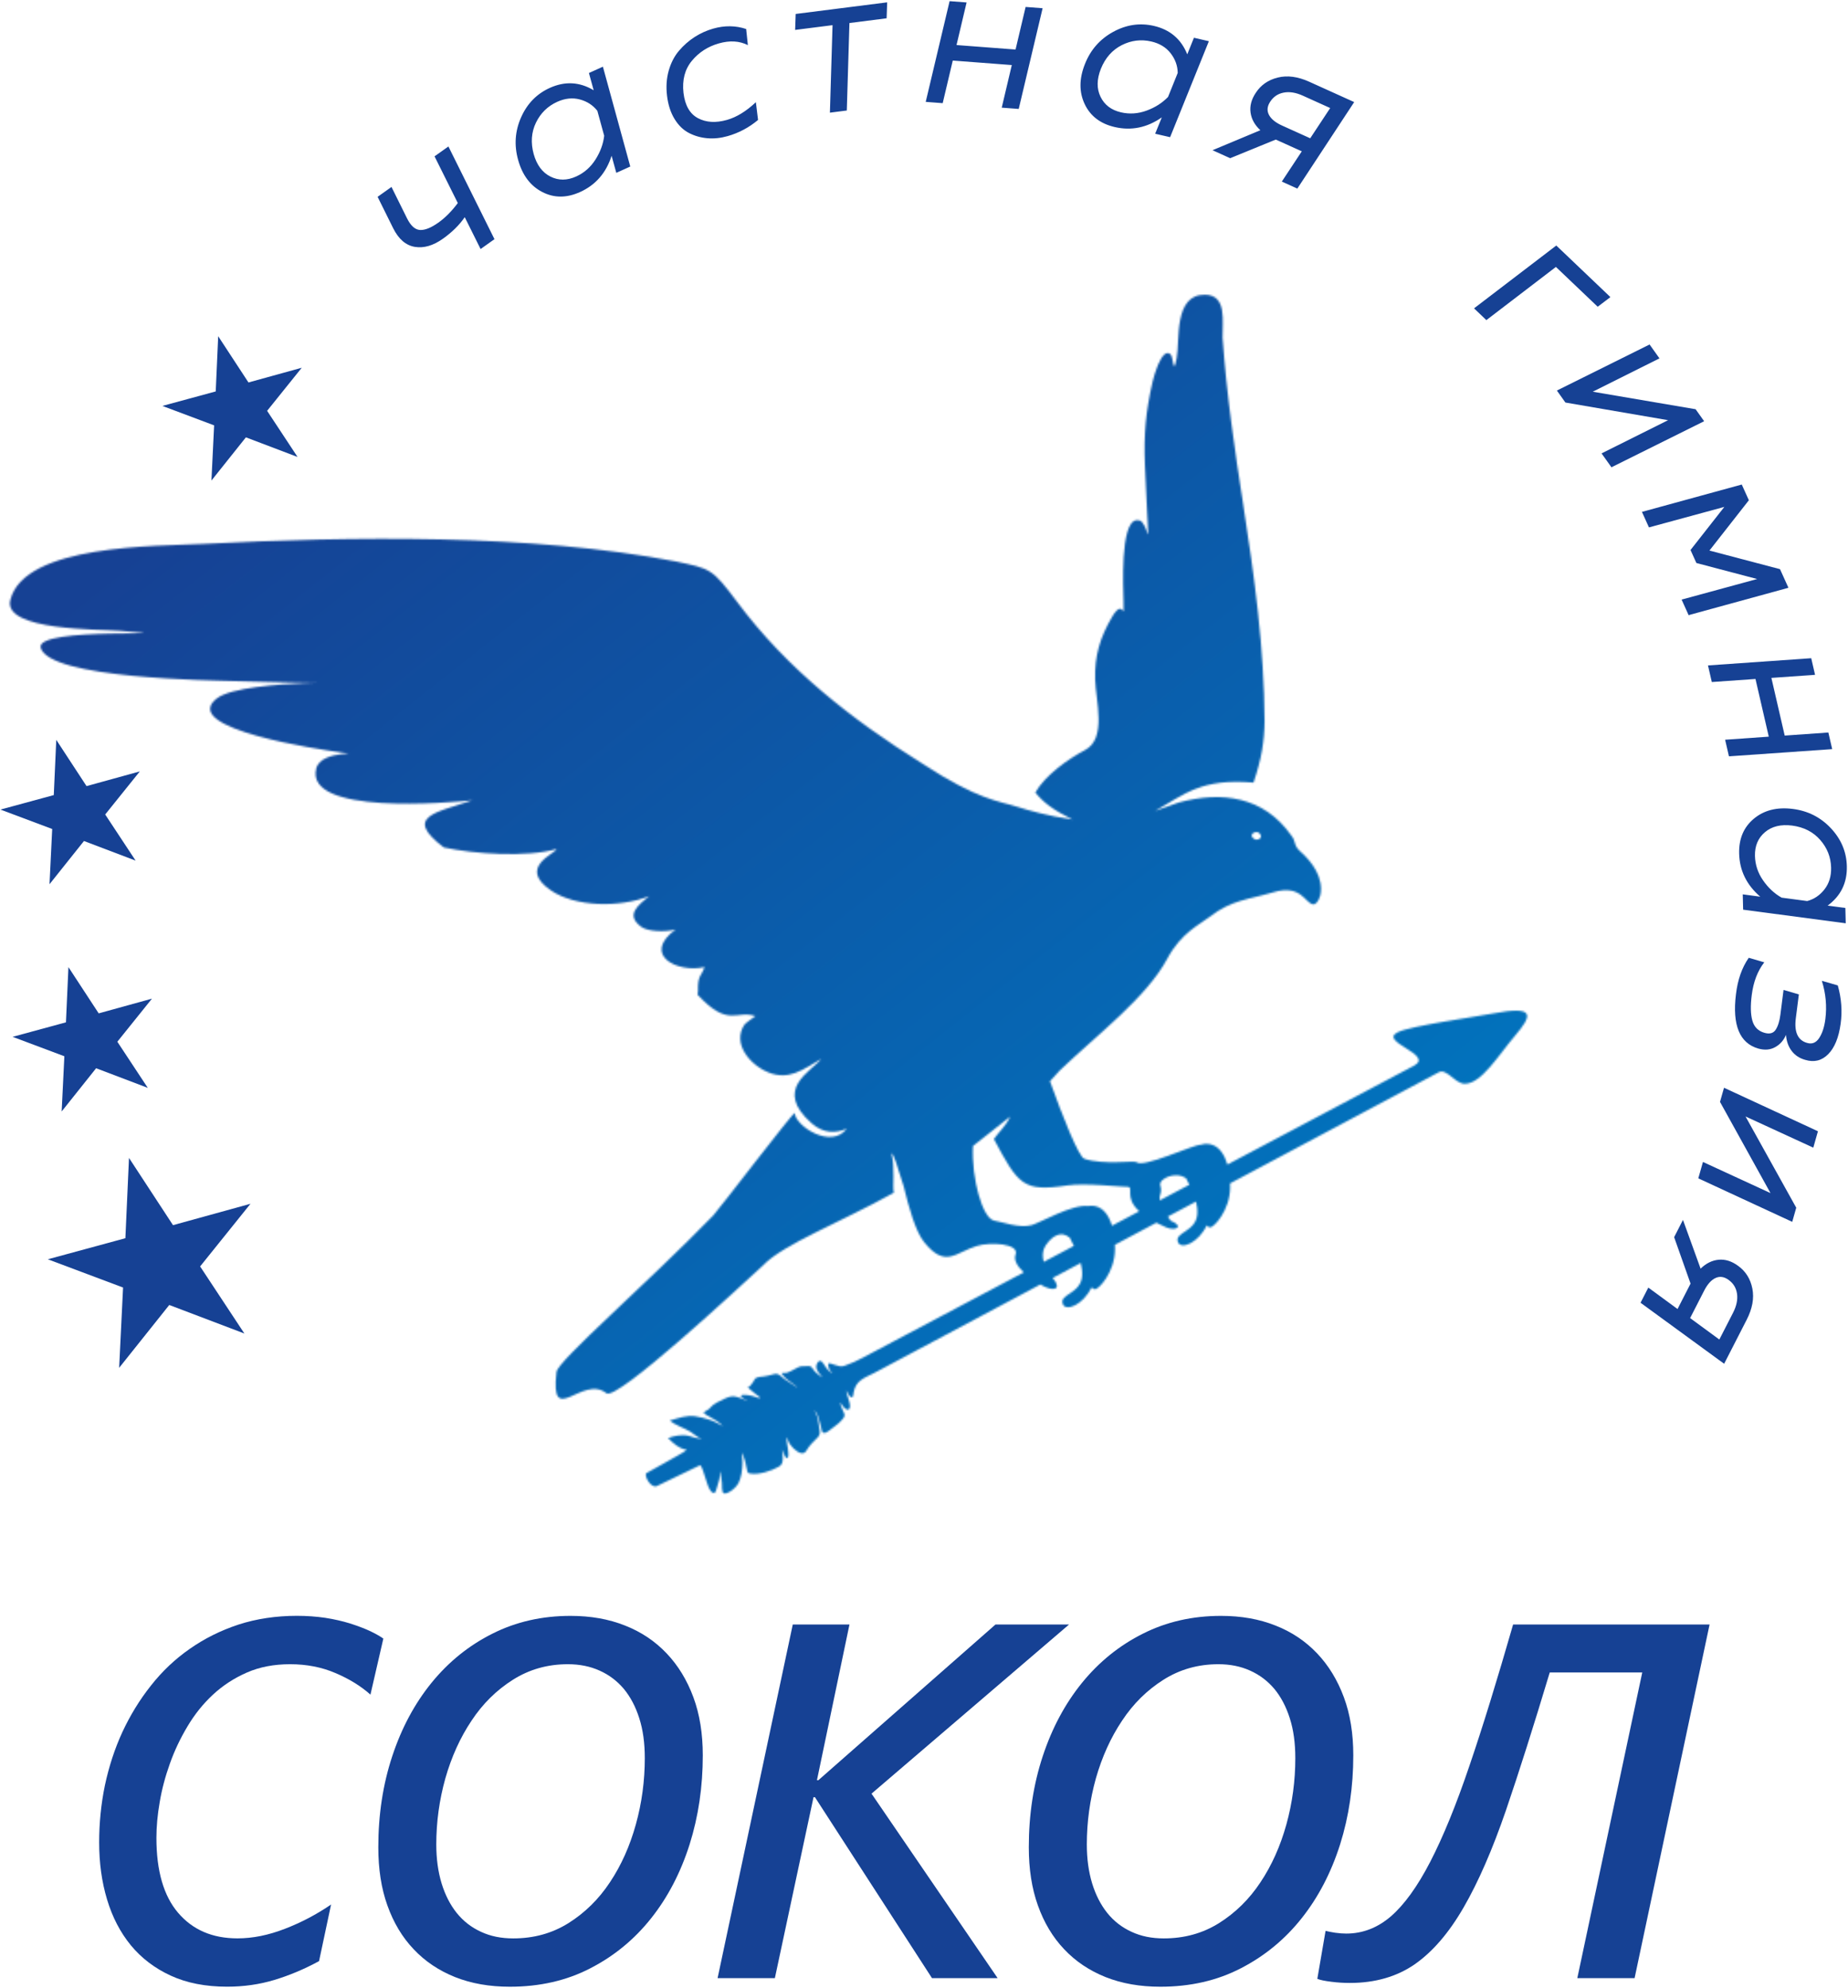 <?xml version="1.0" encoding="UTF-8"?> <svg xmlns="http://www.w3.org/2000/svg" width="1004" height="1080" viewBox="0 0 1004 1080" fill="none"><path d="M201.259 920.54C196.009 915.86 189.669 911.96 182.239 908.82C174.809 905.62 166.549 904.02 157.589 904.02C148.949 904.02 141.129 905.49 134.219 908.5C127.309 911.51 121.089 915.54 115.709 920.54C110.329 925.53 105.719 931.3 101.879 937.76C97.969 944.29 94.769 951.01 92.279 958.06C89.779 965.04 87.919 972.02 86.769 978.93C85.549 985.91 84.979 992.38 84.979 998.33C84.979 1016.26 88.889 1029.83 96.759 1039.05C104.699 1048.34 115.389 1052.94 129.029 1052.94C137.289 1052.94 145.869 1051.21 154.769 1047.75C163.609 1044.36 171.989 1039.94 179.869 1034.56L173.339 1065.3C165.209 1069.72 157.079 1073.11 149.009 1075.54C140.939 1077.97 132.419 1079.19 123.399 1079.19C111.679 1079.19 101.439 1077.2 92.729 1073.17C84.089 1069.2 76.849 1063.69 71.089 1056.71C65.329 1049.67 61.039 1041.41 58.159 1031.8C55.279 1022.26 53.869 1011.88 53.869 1000.81C53.869 990.31 54.899 979.94 57.009 969.75C59.189 959.57 62.329 949.9 66.489 940.87C70.719 931.78 75.839 923.39 81.989 915.64C88.139 907.83 95.179 901.17 103.119 895.66C111.059 890.09 119.899 885.67 129.629 882.47C139.359 879.33 149.989 877.73 161.329 877.73C166.709 877.73 171.829 878.11 176.699 878.82C181.629 879.59 186.049 880.61 190.019 881.83C194.049 883.11 197.639 884.46 200.709 885.86C203.849 887.33 206.339 888.74 208.269 890.09L201.259 920.54Z" fill="#164194"></path><path d="M350.309 955.05C350.309 946.92 349.349 939.68 347.299 933.34C345.319 927.07 342.499 921.75 338.909 917.4C335.259 913.11 330.909 909.78 325.719 907.48C320.599 905.17 314.899 904.02 308.489 904.02C297.479 904.02 287.549 906.84 278.649 912.47C269.749 918.1 262.259 925.47 256.179 934.69C250.029 943.85 245.289 954.35 241.959 966C238.689 977.72 237.029 989.69 237.029 1001.92C237.029 1009.67 237.989 1016.71 239.909 1023.05C241.829 1029.33 244.579 1034.7 248.169 1039.19C251.759 1043.61 256.109 1047 261.299 1049.37C266.489 1051.8 272.309 1052.96 278.849 1052.96C289.989 1052.96 299.979 1050.21 308.879 1044.64C317.719 1039.07 325.269 1031.71 331.359 1022.49C337.509 1013.27 342.179 1002.83 345.449 991.05C348.709 979.32 350.309 967.28 350.309 955.05ZM381.819 953.52C381.819 970.55 379.449 986.69 374.649 1001.93C369.779 1017.23 362.869 1030.55 353.769 1042.01C344.739 1053.41 333.729 1062.5 320.789 1069.16C307.859 1075.88 293.259 1079.21 276.989 1079.21C265.979 1079.21 256.049 1077.48 247.209 1073.96C238.439 1070.44 230.949 1065.44 224.739 1058.85C218.529 1052.32 213.789 1044.38 210.459 1035.03C207.129 1025.75 205.529 1015.18 205.529 1003.46C205.529 985.79 208.029 969.33 213.089 954.03C218.149 938.66 225.319 925.34 234.479 914.07C243.699 902.74 254.709 893.84 267.519 887.43C280.329 880.96 294.479 877.76 309.979 877.76C320.869 877.76 330.729 879.49 339.559 883.01C348.399 886.47 355.889 891.53 362.159 898.12C368.369 904.65 373.239 912.59 376.699 921.94C380.149 931.23 381.819 941.8 381.819 953.52Z" fill="#164194"></path><path d="M473.489 974.33L541.999 1074.54H506.339L442.749 976.25H441.979L420.979 1074.54H389.859L430.709 882.44H461.509L443.839 967.03H444.609L540.849 882.44H580.809L473.489 974.33Z" fill="#164194"></path><path d="M703.729 955.05C703.729 946.92 702.769 939.68 700.719 933.34C698.729 927.07 695.919 921.75 692.329 917.4C688.679 913.11 684.319 909.78 679.139 907.48C674.019 905.17 668.319 904.02 661.919 904.02C650.909 904.02 640.979 906.84 632.079 912.47C623.179 918.1 615.689 925.47 609.609 934.69C603.459 943.85 598.719 954.35 595.389 966C592.119 977.72 590.459 989.69 590.459 1001.92C590.459 1009.67 591.419 1016.71 593.339 1023.05C595.259 1029.33 598.019 1034.7 601.599 1039.19C605.189 1043.61 609.539 1047 614.729 1049.37C619.919 1051.8 625.739 1052.96 632.279 1052.96C643.419 1052.96 653.409 1050.21 662.309 1044.64C671.149 1039.07 678.699 1031.71 684.789 1022.49C690.939 1013.27 695.609 1002.83 698.879 991.05C702.129 979.32 703.729 967.28 703.729 955.05ZM735.229 953.52C735.229 970.55 732.859 986.69 728.059 1001.93C723.189 1017.23 716.279 1030.55 707.179 1042.01C698.149 1053.41 687.139 1062.5 674.199 1069.16C661.269 1075.88 646.669 1079.21 630.399 1079.21C619.389 1079.21 609.459 1077.48 600.619 1073.96C591.849 1070.44 584.359 1065.44 578.149 1058.85C571.939 1052.32 567.199 1044.38 563.869 1035.03C560.539 1025.75 558.939 1015.18 558.939 1003.46C558.939 985.79 561.439 969.33 566.499 954.03C571.559 938.66 578.729 925.34 587.889 914.07C597.109 902.74 608.119 893.84 620.929 887.43C633.739 880.96 647.889 877.76 663.379 877.76C674.269 877.76 684.129 879.49 692.959 883.01C701.799 886.47 709.289 891.53 715.559 898.12C721.769 904.65 726.639 912.59 730.099 921.94C733.569 931.23 735.229 941.8 735.229 953.52Z" fill="#164194"></path><path d="M888.059 1074.54H856.939L892.219 908.5H841.959C833.309 937.25 825.379 962.29 818.139 983.48C810.839 1004.68 803.219 1022.22 795.219 1036.05C787.219 1049.94 778.319 1060.25 768.579 1067.04C758.849 1073.76 747.069 1077.16 733.299 1077.16C730.159 1077.16 726.829 1076.97 723.309 1076.52C719.719 1076.07 717.159 1075.56 715.689 1074.92L720.169 1048.86C721.449 1049.18 723.179 1049.56 725.419 1049.89C727.659 1050.21 729.709 1050.34 731.439 1050.34C740.339 1050.34 748.409 1047.2 755.649 1040.99C762.879 1034.72 770.059 1024.85 777.039 1011.34C784.019 997.83 791.129 980.48 798.299 959.28C805.539 938.09 813.409 912.47 822.059 882.44H928.799L888.059 1074.54Z" fill="#164194"></path><mask id="mask0_243_63" style="mask-type:luminance" maskUnits="userSpaceOnUse" x="5" y="160" width="825" height="652"><path d="M374.769 447.47C362.119 466.85 394.679 477.98 413.669 483C394.829 502.97 442.519 519.87 453.559 518.01C428.209 539.93 465.669 553.82 492.149 544.07C497.039 541.13 493.889 542.25 494.259 541.46C470.139 551.91 438.499 535.44 461.139 515.24C441.859 515.18 404.249 499.72 421.949 480.04C399.279 476.77 369.069 460.62 384.099 443.18C363.989 447.74 301.869 430.18 340.499 408.62C292.469 410.43 276.059 383.95 297.029 374.79C289.749 375.3 254.919 374.33 259.329 347.24C241.839 370.54 269.879 381.08 287.909 377.15C270.649 383.95 280.009 396.99 290.499 403.84C302.499 410.65 313.499 410.67 325.299 412.37C313.339 422.95 321.919 434.48 336.849 441.32C348.479 446.65 364.389 448.84 374.769 447.47ZM530.709 487.83C538.969 492.82 551.549 497.07 560.999 508.78C549.419 485.2 554.589 486.05 530.539 477.01C481.389 454.23 451.489 439.44 394.239 374.98C362.129 338.82 358.449 330.5 312.799 325.28C289.789 322.29 262.959 317.64 239.999 319.84C275.369 331.72 322.439 324.76 360.189 351.65C411.819 388.45 390.309 421.41 530.709 487.83ZM583.389 676.81L567.049 685.46C565.369 679.41 568.409 676.13 568.629 675.82C571.509 671.75 576.369 668.11 581.269 672.42C581.849 673.76 582.599 675.22 583.389 676.81ZM618.919 657.98L604.129 665.81C602.209 659.41 598.569 654.98 592.999 654.96C592.299 654.96 591.659 655.01 591.089 655.13C582.359 654.12 565.459 664.03 560.499 665.49C553.999 667.4 544.349 663.72 540.109 663.03C533.869 662.02 527.729 640.36 528.619 622.51L548.799 606.57C546.659 611.47 542.369 615.21 539.969 618.74C553.209 643.54 555.759 647.59 579.889 643.92C589.229 642.5 610.029 644.78 611.959 644.67C616.969 644.43 610.099 649.87 618.919 657.98ZM646.149 643.56L630.109 652.05C629.499 648.77 631.669 648.32 630.359 643.86C629.389 640.54 638.359 635.88 644.419 640.09C644.949 641.17 645.539 642.33 646.149 643.56ZM682.169 452.02C683.819 451.94 684.249 452.44 684.869 453.6C685.849 455.44 683.039 456.74 681.479 455.78C678.599 454.01 680.769 452.09 682.169 452.02ZM677.259 449.82C678.599 449.31 679.639 448.91 680.509 448.7C679.809 448.25 679.009 447.76 678.089 447.19C673.289 444.23 671.269 447.12 668.239 452.03C666.339 455.1 670.169 461.99 673.649 465.13C676.769 467.2 677.869 468.58 688.109 465.36C699.779 461.69 699.089 459.47 689.849 454.63C688.519 453.93 687.639 453.44 686.919 452.99L687.399 453.66C693.039 461.59 681.469 470.66 675.839 463.46C671.279 457.62 673.209 451.36 677.259 449.82ZM363.969 771.67L364.319 772C365.939 773.48 370.699 775.44 372.849 776.52C374.349 777.28 375.769 778.04 377.069 779.13C378.669 780.45 379.159 780.75 380.999 781.5C381.679 781.78 380.689 781.55 380.459 781.52C378.709 781.28 377.589 781.03 375.829 780.47C375.599 780.4 375.359 780.33 375.129 780.25C374.699 780.13 374.279 780.02 373.839 779.92C370.059 779.11 366.189 780.07 362.919 781.15C370.329 788.89 373.659 786.84 372.869 787.75C371.729 789.05 352.639 799.2 351.209 800.2C349.619 801.31 353.589 808.82 356.959 807.19L380.419 795.87C382.559 798.2 383.829 807.64 386.459 810.28C387.819 811.58 388.409 811.14 388.939 809.81C389.399 808.65 389.679 807.24 390.099 806.02C390.699 804.25 390.899 803.48 391.069 801.54C391.129 800.84 391.169 800.13 391.299 799.46C391.709 799.83 391.589 800.71 391.629 801.16C391.789 802.72 392.159 804.03 392.209 805.65C392.229 806.59 392.119 810.56 393.099 811.14C394.439 811.92 397.419 809.77 398.289 809.04C399.279 808.2 400.509 806.95 401.129 805.8C402.789 802.57 403.269 798.57 403.399 794.79C403.439 793.55 403.229 792.11 403.139 790.82C403.119 790.51 402.989 789.38 403.009 789.21C403.549 789.77 404.339 792.34 404.639 793.22C405.329 795.21 405.339 797.15 405.959 799.05C406.339 800.22 406.519 800.25 407.709 800.46C412.379 801.27 419.459 798.85 423.059 796.75C425.549 795.28 425.369 793.17 425.229 790.48C425.169 789.44 425.019 788.48 424.879 787.44C425.309 788.33 426.429 791.72 427.429 792.01C429.089 792.47 427.939 786.17 427.769 785.25C427.499 783.73 427.269 782.24 427.579 780.8C427.659 780.48 427.789 781.3 427.809 781.37C428.329 783.58 429.519 785.24 431.269 786.93C433.279 788.88 436.469 790.74 438.009 788.12L438.059 788.04C439.579 785.4 442.109 782.78 444.349 780.72C445.829 779.15 445.409 777.77 445.099 775.62C444.859 774.19 444.679 772.78 444.449 771.37C444.129 769.41 443.449 768.2 442.549 766.38C442.239 765.74 443.209 766.99 443.239 767.04C444.759 769.3 444.939 771.27 445.649 773.67C445.909 774.55 446.109 775.31 446.269 776.2C446.479 777.44 446.719 778.79 448.409 778.31C449.469 778.01 451.009 776.63 451.919 776C454.359 774.32 456.399 772.63 458.219 770.35C459.289 768.91 458.789 768.07 458.029 766.37C457.639 765.48 456.399 762.86 456.569 762.03C456.629 761.74 456.899 762.35 456.979 762.48C457.649 763.61 459.079 765.65 460.549 765.73C461.439 765.78 461.639 764.92 461.759 764.26C461.969 763.01 461.229 760.79 460.809 759.46C460.469 758.38 459.729 756.36 459.879 755.35C460.039 755.58 460.439 756.62 460.679 757.04C461.159 757.89 462.749 760.08 463.379 758.47C463.629 757.85 463.669 757.03 463.779 756.35C464.949 749.99 469.279 748.65 474.599 745.97C475.139 745.7 475.669 745.43 476.199 745.14L565.189 697.75C572.669 702.13 577.019 700.33 572.149 694.48L571.909 694.18L587.139 686.07C587.729 688.29 588.049 690.62 587.899 693.05C587.289 702.99 575.029 702.9 577.459 708.5C579.199 712.51 588.459 708.84 593.059 699.25C593.359 699.82 593.909 700.2 594.799 700.33C596.789 700.63 605.709 691.08 605.749 678.61C605.749 677.79 605.739 676.98 605.709 676.18L628.219 664.19C629.789 665 631.539 665.83 633.479 666.67C638.939 669.04 643.439 666.08 635.979 663.08C635.429 662.29 634.939 661.55 634.479 660.85L649.779 652.7C650.319 654.84 650.619 657.09 650.469 659.42C649.859 669.36 637.599 669.27 640.029 674.87C641.769 678.88 651.019 675.21 655.629 665.62C655.929 666.19 656.479 666.57 657.369 666.7C659.359 667 668.269 657.46 668.319 644.98C668.319 644.26 668.309 643.54 668.289 642.83L778.509 584.14L781.669 582.46C785.919 580.2 790.529 588.65 795.689 588.72C804.769 588.84 813.979 573.32 823.149 562.55C832.599 551.46 834.339 546.08 810.789 550.59C801.279 552.42 766.729 557.2 759.509 560.66C748.389 565.98 779.709 572.8 768.139 578.94H768.129L766.899 579.59L666.809 632.6C664.919 625.99 661.249 621.37 655.559 621.35C654.479 621.34 653.549 621.47 652.789 621.77C648.299 621.61 621.369 634.66 617.419 631.3C616.259 630.31 599.469 632.94 589.069 629.45C586.029 628.43 577.119 606.06 570.439 587.33L575.889 581.36C596.549 561.65 622.859 541.88 634.209 520.7C641.809 506.53 652.079 502.05 657.429 497.88C668.979 488.87 678.249 488.68 691.909 484.66C706.969 480.22 708.949 490.62 713.369 491.24C714.659 491.42 716.279 489.98 717.339 486.27C719.249 476.6 712.689 468.02 706.319 462.4C702.669 459.17 704.179 456.99 701.509 453.81C686.549 432.53 663.639 429.64 640.439 435.91C639.879 436.06 628.109 440.34 627.549 440.5C643.729 431.31 652.759 422.7 681.029 425.13C685.409 412.06 686.879 402.93 687.019 391.82C686.829 351.83 681.609 313.99 675.509 274.61C670.749 244.01 666.409 214.45 664.219 183.48C664.009 174.83 666.789 160.25 654.719 160.09C637.559 159.86 641.079 184.8 639.269 194.57C637.369 204.81 637.559 193.9 635.929 192.48C631.089 188.25 626.679 205.31 626.169 207.42C622.489 223.68 621.349 235.77 621.999 252.38C622.409 261.78 622.829 271.17 623.339 280.56L623.469 282.92C624.339 298.7 623.469 284.19 619.129 282.68L617.269 282.58C608.429 284.08 610.299 319.73 610.409 326.8C610.599 339.47 610.809 323.85 604.219 335.04C597.689 346.12 594.579 356.33 594.979 369.21C595.339 380.68 601.409 401.18 589.509 407.42C580.489 412.15 567.859 421.08 562.489 430.5C566.679 435.71 571.759 439.77 582.669 445.17C569.249 443.27 557.559 439.84 552.949 438.34C542.829 435.07 531.789 434.89 500.899 414.66C462.899 390.97 427.729 363.47 400.659 327.21C386.749 308.58 386.009 309 367.259 305C288.809 289.88 191.149 291.36 110.159 295.46C85.699 296.7 13.119 295.54 5.609 325.94C1.449 342.8 54.889 341.82 65.179 342.66C111.209 346.43 18.269 339.85 22.149 352.03C27.439 368.6 113.109 369.58 129.879 370.06C223.989 372.73 133.229 367.27 117.709 379.45C96.549 396.07 176.319 407.47 182.679 408.34C201.649 410.93 174.539 406.26 171.799 417.53C165.609 442.98 244.039 436.06 256.619 434.71C237.509 441.39 218.609 443.28 241.109 460.34C257.609 463.91 285.999 465.88 302.289 461.21C302.549 463.39 280.559 470.99 299.419 483.75C312.519 492.62 336.269 493.22 352.689 486.81C346.359 491.94 339.779 497.06 348.339 503.44C351.879 506.07 361.339 506.42 367.039 504.91C348.559 518.45 367.589 528.72 382.739 525.32C381.419 529.68 379.419 529.55 379.209 535.96C379.119 538.72 379.449 537.71 378.999 540.35C395.859 558.53 400.019 548.42 410.419 551.98C408.899 553.09 405.489 555.35 404.369 556.69C397.659 567.01 407.539 578.58 417.579 582.59C428.649 587.02 436.179 581.03 446.149 575.23C440.399 582.36 420.039 591.68 440.929 610.17C447.289 615.8 454.149 615.67 460.039 613.09C451.629 624.45 432.249 611.71 431.759 604.68C431.649 603.04 390.219 657.46 387.489 660.27C350.639 698.16 303.059 739.15 302.349 745.27C298.739 776.31 316.349 746.42 329.449 756.81C335.009 761.22 400.949 699.86 414.569 687.36C425.429 675.89 456.589 664.06 485.599 647.91C484.769 644.36 486.339 634.8 484.329 626.41C486.189 628.1 486.909 632.22 490.949 644.4C493.729 655.79 497.349 668.86 502.009 674.66C513.589 689.08 518.889 680.49 530.499 676.87C538.039 674.52 553.989 675.46 551.749 681.53C550.729 684.28 552.409 687.62 556.209 691.18L474.209 734.61C470.989 736.32 467.629 738.21 464.289 739.72C462.779 740.39 461.089 741.03 459.529 741.64C456.979 742.63 456.549 742.24 453.769 741.49C452.819 741.23 452.089 740.97 451.159 740.67C449.979 740.28 449.889 740.82 449.999 741.83C450.079 742.59 450.299 743.26 450.659 743.98C451.029 744.65 451.489 745.2 452.049 745.76C452.889 746.58 451.009 745.23 450.939 745.17C449.079 743.65 448.389 742.23 447.119 740.37C445.829 738.58 444.779 739.15 443.979 740.48C442.639 742.98 444.109 745.03 446.089 747.31C446.279 747.54 446.649 747.92 446.709 748.2C445.499 747.43 443.209 745.67 442.359 744.59C441.879 743.98 441.059 742.61 440.399 742.28C439.719 741.94 438.329 742.13 437.559 742.13C435.629 742.14 434.909 742.09 433.229 742.91C432.089 743.48 431.009 744.16 429.839 744.7C427.619 745.74 427.939 745.79 425.279 745.79C424.469 745.79 424.439 745.83 424.929 746.53C426.879 749.23 428.729 750.08 431.229 752.02C431.829 752.48 432.889 753.4 433.269 754.02C433.229 754 431.619 752.68 431.309 752.47C429.269 751.01 427.259 750.03 425.289 748.39C424.879 748.05 424.459 747.7 424.049 747.35C422.249 745.85 421.339 746.23 419.469 746.71C417.809 747.13 416.229 747.6 414.449 747.76C412.629 747.92 410.549 747.97 409.759 749.63C409.299 750.59 409.139 750.88 408.429 751.69C407.879 752.39 407.669 752.91 406.769 753.3C406.129 753.58 406.419 753.65 406.929 754.26C408.049 755.41 409.109 755.89 410.229 757.01C411.129 757.9 411.869 758.13 412.579 758.79C413.339 759.51 412.869 759.59 412.139 759.41C411.009 759.14 409.999 758.6 408.829 758.32C408.159 758.15 407.489 758.04 406.819 757.92C406.169 757.82 401.739 757.2 402.689 758.67C403.129 759.35 405.419 760.57 406.239 761.15C406.179 761.15 403.969 760.13 403.669 760.01C401.589 759.15 399.089 758.2 397.019 758.6C395.889 758.82 394.689 759.35 393.669 759.79C392.299 760.39 390.979 761.06 389.679 761.75C384.959 764.28 387.439 764.51 382.549 767.02C381.819 767.47 383.469 768.42 383.869 768.67C386.579 770.39 389.189 771.36 391.669 773.62C391.909 773.84 392.369 774.25 392.449 774.55C391.559 774.12 390.499 773.44 389.559 772.95C386.809 771.52 384.689 770.93 381.779 770.16C375.459 768.5 372.819 769.12 367.159 770.7C366.379 770.92 365.599 771.15 364.819 771.37L364.699 771.4L363.969 771.67Z" fill="white"></path></mask><g mask="url(#mask0_243_63)"><path d="M834.369 159.85H1.469V811.91H834.369V159.85Z" fill="url(#paint0_linear_243_63)"></path></g><path fill-rule="evenodd" clip-rule="evenodd" d="M132.77 724.38L91.96 708.88L64.731 743.01L66.861 699.4L25.98 684.06L68.121 672.61L70.081 628.99L93.99 665.52L136.08 653.91L108.72 687.94L132.77 724.38Z" fill="#164194"></path><path fill-rule="evenodd" clip-rule="evenodd" d="M73.68 467.5L45.62 456.84L26.9 480.31L28.36 450.32L0.25 439.77L29.22 431.9L30.57 401.9L47.01 427.02L75.96 419.04L57.15 442.44L73.68 467.5Z" fill="#164194"></path><path fill-rule="evenodd" clip-rule="evenodd" d="M80.289 590.94L52.219 580.28L33.499 603.76L34.969 573.77L6.859 563.22L35.829 555.34L37.179 525.35L53.619 550.47L82.559 542.48L63.749 565.88L80.289 590.94Z" fill="#164194"></path><path fill-rule="evenodd" clip-rule="evenodd" d="M161.661 248.23L133.591 237.57L114.871 261.04L116.331 231.06L88.221 220.5L117.201 212.63L118.541 182.64L134.991 207.76L163.931 199.77L145.121 223.17L161.661 248.23Z" fill="#164194"></path><path d="M939.12 695.25C936.72 693.5 934.36 693.16 932.04 694.22C929.72 695.29 927.66 697.57 925.87 701.07L918.22 716L934.1 727.64L941.54 713.12C943.44 709.41 944.16 705.97 943.71 702.79C943.25 699.62 941.73 697.11 939.12 695.25ZM909.54 672.04L914.34 662.67L923.92 689.15C926.88 686.25 930.16 684.63 933.75 684.3C937.34 683.97 940.87 685.09 944.32 687.64C948.43 690.61 951.01 694.73 952.04 699.98C953.08 705.23 952.04 710.88 948.95 716.92L936.71 740.81L891.29 707.67L895.51 699.43L911.39 711.07L918.46 697.27L909.54 672.04ZM934.46 598.56L936.64 590.88L987.67 614.51L985.14 623.42L948.33 606.48L975.88 656.04L973.7 663.72L922.67 640.09L925.2 631.19L961.89 648.1L934.46 598.56ZM955.24 569.58C945.12 566.66 941.07 556.85 943.12 540.16C944.04 532.27 946.36 525.64 950.08 520.28L958.51 522.75C954.88 527.42 952.61 533.35 951.7 540.55C950.96 546.37 951.07 550.98 952.04 554.42C953.01 557.85 955.18 560.05 958.55 561.02C961.4 561.85 963.45 561.29 964.71 559.35C965.97 557.41 966.82 554.68 967.27 551.16L968.98 537.73L977.3 540.18L975.65 553.15C974.7 560.65 976.74 565.11 981.77 566.52C984.47 567.33 986.66 566.44 988.35 563.86C990.04 561.28 991.16 557.84 991.7 553.56C992.58 546.6 991.95 539.67 989.79 532.79L998.45 535.29C1000.44 542.31 1000.95 549.25 1000 556.13C998.97 563.62 996.72 569.13 993.24 572.65C989.76 576.17 985.59 577.2 980.72 575.72C977.64 574.86 975.2 573.25 973.4 570.88C971.6 568.51 970.57 565.6 970.31 562.15C969.08 565.1 967.13 567.33 964.45 568.81C961.76 570.31 958.69 570.56 955.24 569.58ZM973.64 448.46C967.52 447.69 962.6 448.89 958.86 452.07C955.12 455.25 953.32 459.54 953.45 464.94C953.57 469.72 955.03 474.14 957.84 478.2C960.64 482.26 964 485.39 967.92 487.61L981.85 489.46C985.61 488.44 988.74 486.31 991.24 483.09C993.74 479.86 994.94 475.94 994.82 471.31C994.68 465.6 992.7 460.58 988.88 456.24C985.07 451.89 979.99 449.3 973.64 448.46ZM956.33 487.09C948.92 480.72 945.09 472.91 944.86 463.65C944.66 455.63 947.33 449.31 952.89 444.7C958.45 440.08 965.48 438.33 974 439.42C982.2 440.45 989.1 443.94 994.69 449.89C1000.28 455.85 1003.17 462.72 1003.37 470.5C1003.6 479.52 1000.11 486.67 992.92 491.95L1002.56 493.21L1002.77 501.54L947.03 494.15L946.82 485.82L956.33 487.09ZM930.01 370.49L927.93 361.47L984.02 357.55L986.1 366.57L962.38 368.24L969.61 399.58L993.33 397.91L995.41 406.93L939.32 410.85L937.24 401.83L960.96 400.16L953.73 368.82L930.01 370.49ZM895.86 286.49L892.05 278.06L946.28 263.2L950.14 271.74L928.72 299.07L967.06 309.17L971.64 319.29L917.41 334.15L913.6 325.71L954.64 314.53L921.63 305.83L918.44 298.77L936.81 275.36L895.86 286.49ZM850.47 218.66L845.84 212.15L896.2 187.13L901.57 194.67L865.32 212.78L921.21 222.3L925.84 228.81L875.48 253.83L870.11 246.29L906.26 228.25L850.47 218.66ZM807.53 173.89L800.83 167.5L845.52 133.37L874.92 161.39L868.01 166.63L845.31 145L807.53 173.89ZM690.08 55.26C688.45 57.74 688.22 60.11 689.4 62.38C690.58 64.65 692.96 66.59 696.54 68.21L711.83 75.12L722.68 58.69L707.81 51.97C704.01 50.25 700.54 49.7 697.39 50.31C694.24 50.92 691.8 52.57 690.08 55.26ZM668.34 85.94L658.75 81.6L684.74 70.74C681.69 67.92 679.92 64.73 679.42 61.16C678.92 57.59 679.86 54.01 682.24 50.44C685.01 46.19 688.99 43.42 694.19 42.13C699.39 40.84 705.08 41.59 711.26 44.39L735.72 55.45L704.83 102.44L696.4 98.63L707.25 82.2L693.12 75.81L668.34 85.94ZM598.1 37.36C595.83 43.09 595.76 48.16 597.91 52.58C600.06 57 603.76 59.81 609.02 61.02C613.68 62.1 618.32 61.78 622.95 60.08C627.58 58.38 631.45 55.91 634.58 52.67L639.84 39.63C639.79 35.74 638.51 32.18 636.01 28.95C633.51 25.72 630 23.58 625.49 22.54C619.93 21.26 614.57 21.92 609.42 24.53C604.28 27.15 600.5 31.42 598.1 37.36ZM631.2 63.76C623.18 69.35 614.66 71.1 605.64 69.02C597.82 67.21 592.37 63.05 589.29 56.52C586.21 49.99 586.26 42.74 589.44 34.76C592.48 27.07 597.58 21.26 604.74 17.33C611.9 13.4 619.27 12.31 626.87 14.06C635.66 16.09 641.72 21.25 645.03 29.53L648.65 20.51L656.77 22.38L635.71 74.52L627.59 72.65L631.2 63.76ZM512.16 56.04L502.93 55.34L515.91 0.63L525.14 1.33L519.67 24.47L551.74 26.91L557.21 3.77L566.44 4.47L553.46 59.18L544.23 58.48L549.7 35.34L517.63 32.9L512.16 56.04ZM460.06 60.03L450.88 61.2L452.31 13.67L431.99 16.25L432.29 7.58L481.99 1.27L481.69 9.94L461.49 12.51L460.06 60.03ZM366.44 64.57C364.32 61.08 362.98 56.89 362.39 52.01C361.8 47.12 362.12 42.57 363.32 38.33C364.53 34.1 366.39 30.5 368.92 27.54C371.45 24.58 374.29 22.09 377.44 20.07C380.6 18.05 383.95 16.54 387.52 15.53C393.68 13.78 399.63 13.85 405.38 15.75L406.31 24.51C401.72 22.2 396.47 21.89 390.53 23.58C384.59 25.27 379.71 28.42 375.89 33.03C372.07 37.64 370.55 43.45 371.33 50.44C372.15 57.27 374.77 61.85 379.21 64.2C383.64 66.55 388.9 66.86 394.99 65.13C400.18 63.65 405.41 60.45 410.66 55.51L411.84 65.16C406.92 69.28 401.41 72.21 395.33 73.94C391.55 75.01 387.87 75.4 384.29 75.09C380.71 74.78 377.38 73.83 374.27 72.22C371.16 70.6 368.55 68.05 366.44 64.57ZM289.95 83.7C291.62 89.63 294.64 93.71 299.03 95.91C303.41 98.12 308.07 98.11 312.99 95.89C317.35 93.92 320.85 90.85 323.5 86.69C326.15 82.53 327.73 78.22 328.25 73.75L324.53 60.19C322.13 57.13 318.96 55.07 315.01 54.02C311.06 52.97 306.98 53.4 302.76 55.3C297.56 57.65 293.7 61.43 291.18 66.63C288.67 71.84 288.26 77.53 289.95 83.7ZM332.28 84.63C329.29 93.94 323.58 100.5 315.15 104.31C307.84 107.62 300.98 107.61 294.57 104.28C288.16 100.96 283.8 95.16 281.5 86.89C279.26 78.93 279.79 71.22 283.1 63.75C286.41 56.28 291.62 50.95 298.72 47.74C306.94 44.02 314.89 44.45 322.54 49.03L319.96 39.66L327.55 36.23L342.42 90.46L334.83 93.89L332.28 84.63ZM268.64 129.92L261.1 135.28L252.49 117.98C249.56 122.24 245.61 126.14 240.64 129.67C235.36 133.43 230.28 134.91 225.41 134.11C220.54 133.32 216.61 129.95 213.63 124.03L205.15 106.92L212.69 101.56L221.17 118.67C223.2 122.72 225.56 124.8 228.25 124.93C230.94 125.05 234.26 123.7 238.22 120.89C241.87 118.3 245.37 114.77 248.72 110.3L236.08 84.93L243.62 79.57L268.64 129.92Z" fill="#164194"></path><defs><linearGradient id="paint0_linear_243_63" x1="193.716" y1="202.053" x2="641.683" y2="769.137" gradientUnits="userSpaceOnUse"><stop stop-color="#164194"></stop><stop offset="1" stop-color="#0075BF"></stop></linearGradient></defs></svg> 